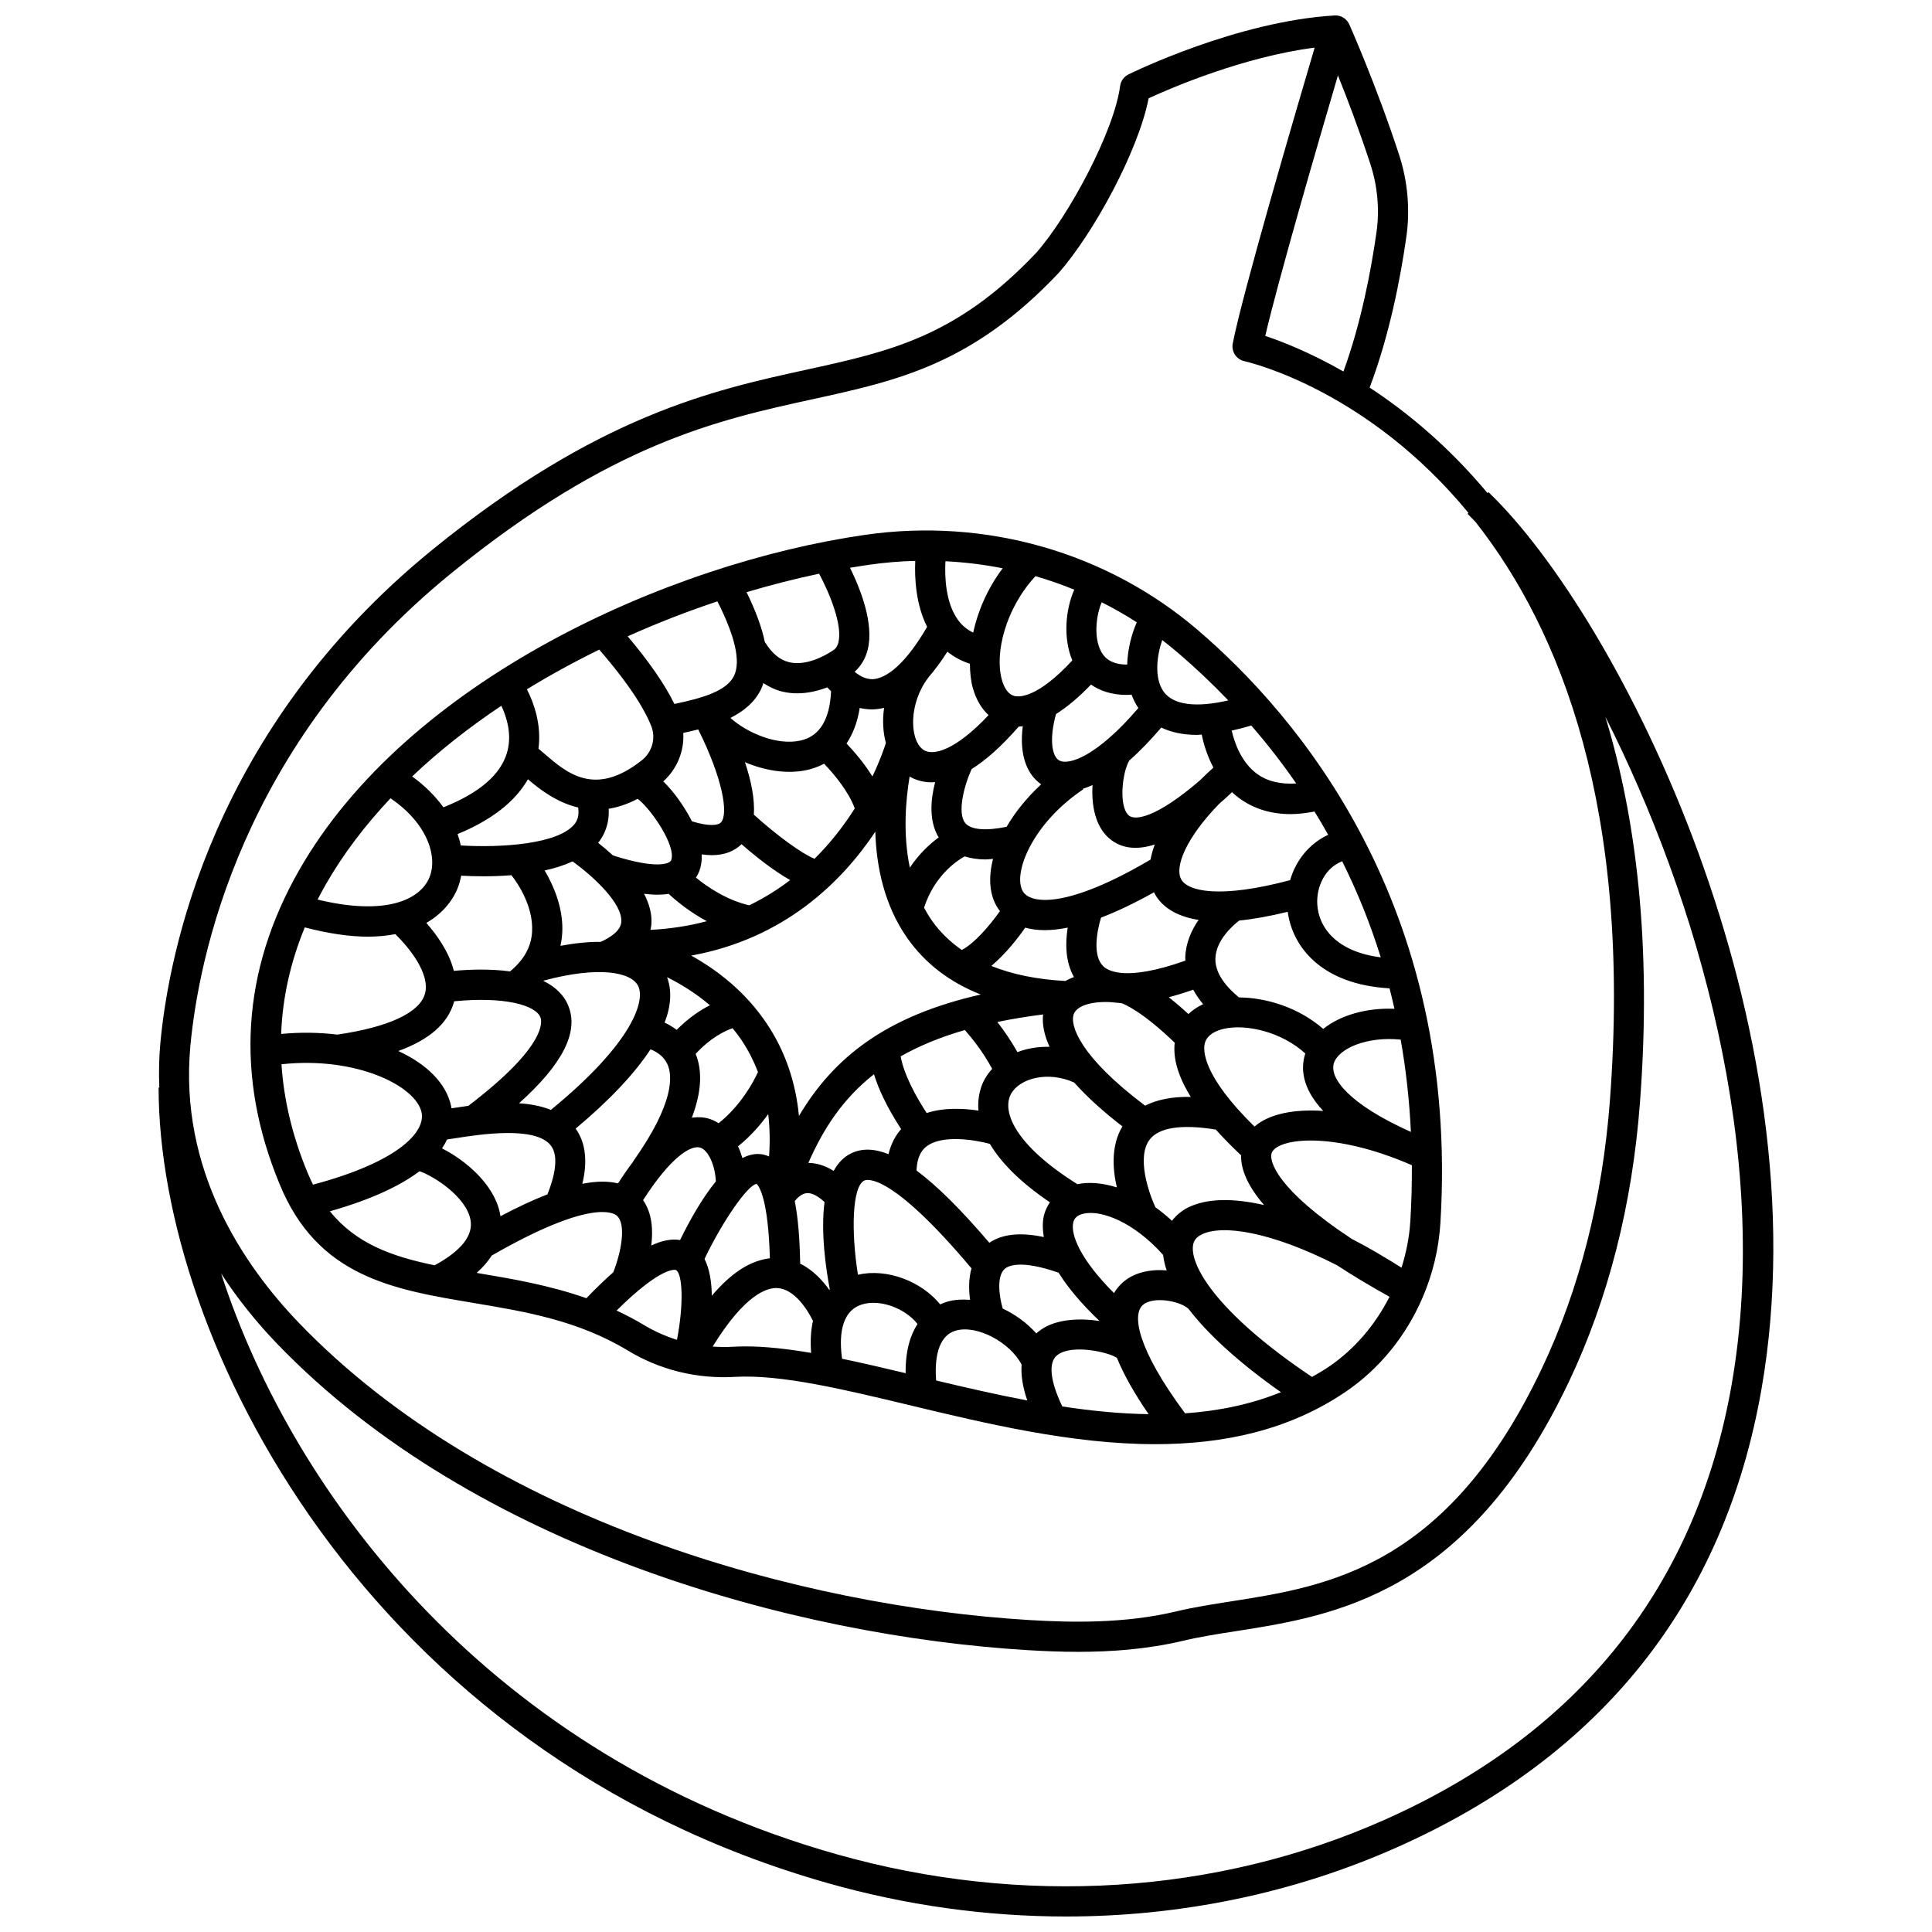 <?xml version="1.0" encoding="UTF-8"?>
<!-- Uploaded to: SVG Repo, www.svgrepo.com, Generator: SVG Repo Mixer Tools -->
<svg width="800px" height="800px" version="1.1" viewBox="144 144 512 512" xmlns="http://www.w3.org/2000/svg">
 <defs>
  <clipPath id="a">
   <path d="m186 148.09h428v503.81h-428z"/>
  </clipPath>
 </defs>
 <g clip-path="url(#a)">
  <path d="m538.45 274.41-0.242 0.258c-10.422-12.48-21.402-21.512-31.242-27.949 5.297-13.965 8.227-29.301 9.742-40.031 1.016-7.184 0.348-14.668-1.922-21.633-6.066-18.57-13.152-34.445-13.219-34.602h-0.004c-0.137-0.301-0.305-0.582-0.512-0.848-0.812-1.02-2.07-1.59-3.371-1.508-25.816 1.527-53.48 15.059-54.645 15.633-1.195 0.586-2.019 1.738-2.191 3.059-1.594 12.047-13.613 34.438-22.234 44.211-21.094 22.27-38.719 26.121-61.035 31.004-24.586 5.379-55.188 12.074-98.914 47.613-58.594 47.629-69.988 107.36-72.168 130.82-0.363 3.918-0.434 7.844-0.27 11.766h-0.191c0 66.684 55.039 176.19 177.4 210.86 20.824 5.902 42.07 8.828 63.07 8.828 30.445 0 60.375-6.156 87.73-18.34 54.242-24.16 86.734-65.016 96.582-121.43 16.75-95.984-37.367-204.14-72.367-237.71zm-29.668-68.844c-1.406 9.949-4.055 23.996-8.758 36.887-9-5.141-16.473-8.023-20.719-9.426 3.438-14.828 13.93-50.922 19.262-69.043 2.477 6.152 5.66 14.52 8.609 23.543 1.898 5.816 2.453 12.051 1.605 18.039zm-314.33 215.61c2.086-22.457 13.012-79.641 69.246-125.35 42.25-34.34 70.582-40.539 95.578-46.008 22.723-4.969 42.344-9.266 65.23-33.426 9.207-10.438 21.129-32.234 23.898-46.355 5.898-2.707 25.105-10.996 43.992-13.414-4.965 16.789-19.176 65.266-21.707 78.426-0.406 2.117 0.945 4.176 3.043 4.656 2.375 0.543 33.023 8.109 59.422 40.223l-0.242 0.25c0.691 0.664 1.402 1.406 2.109 2.137 22.594 28.734 41.445 76.012 35.629 153.24-1.969 26.098-8.051 50.047-18.078 71.172-25.016 52.691-56.719 57.652-82.199 61.637-5.156 0.809-10.027 1.566-14.621 2.668-13.738 3.289-27.984 2.953-38.863 2.305-60.449-3.641-143.05-26.211-193.58-78.66-14.848-15.41-31.902-40.668-28.855-73.504zm408.49 89.566c-9.359 53.633-40.297 92.492-91.957 115.5-44.523 19.832-96.145 23.07-145.37 9.125-91.223-25.848-143.73-94.422-163.02-153.89 4.215 6.5 9.203 12.781 14.945 18.738 52.133 54.105 136.91 77.367 198.86 81.094 4.043 0.242 8.531 0.445 13.305 0.445 8.719 0 18.363-0.668 27.902-2.949 4.281-1.023 8.996-1.762 13.996-2.543 25.895-4.051 61.359-9.594 88.184-66.109 10.453-22.016 16.785-46.914 18.824-73.996 3.164-41.969-1.023-75.453-9.184-102.22 24.242 47.871 44.172 115.67 33.508 176.8z"/>
 </g>
 <path d="m269.45 489.29c13.633 2.273 27.727 4.625 40.926 12.613 8.512 5.148 18.297 7.566 28.332 6.984 12.18-0.711 28.887 3.309 46.562 7.555 20.039 4.812 42.793 10.281 64.895 10.281 17.824 0 35.23-3.559 50.441-13.883 9-6.109 16-14.809 20.32-24.801 0-0.004 0.004-0.004 0.004-0.004 0.004-0.004 0.004-0.012 0.008-0.016 2.695-6.234 4.363-12.965 4.785-19.91 5.164-84.43-38.078-134.7-64.309-157.15-24.09-20.613-56.223-29.812-88.141-25.219-52.113 7.488-121.29 38.516-150.03 88.93-15.195 26.66-16.938 54.594-5.195 83.012 10.039 24.703 30.129 28.055 51.398 31.605zm-38.016-24.285c11.328-3.223 18.832-6.91 23.746-10.621 3.609 1.223 12.184 6.574 13.477 12.723 0.883 4.215-2.332 8.316-9.465 12.211-11.359-2.336-20.875-5.758-27.758-14.312zm-5.977-10.352c-3.973-9.613-6.25-19.16-6.859-28.609 19.762-2.168 35.684 5.754 37.125 12.781 1.051 5.109-5.992 13.047-28.773 19.121-0.516-1.051-1.02-2.137-1.492-3.293zm51.176 11.656c-0.066-0.434-0.148-0.855-0.242-1.262-1.785-7.477-9.117-13.598-15.258-16.715 0.535-0.801 0.988-1.586 1.344-2.359 0.68-0.098 1.418-0.207 2.289-0.344 6.328-0.988 21.156-3.301 25.203 1.941 2.266 2.93 0.918 8.387-0.883 12.945-3.758 1.453-7.894 3.379-12.453 5.793zm-12.332-56.719c0.023-0.078 0.027-0.16 0.047-0.238 13.289-1.305 21.539 0.996 22.859 4.219 0.473 1.152 1.684 7.66-19.086 23.484-1.625 0.219-3.141 0.449-4.481 0.66-0.027-0.164-0.043-0.34-0.074-0.496-1.258-6.121-6.504-11.227-14.008-14.688 8.203-2.992 13.109-7.258 14.742-12.941zm1.816-41.535c-0.211-1.008-0.496-2.012-0.852-3.012 9.023-3.727 15.25-8.598 18.641-14.527 3.062 2.613 7.547 6.121 13.316 7.488 0.34 2.266-0.316 3.562-0.945 4.356-4.262 5.391-19.59 6.344-30.16 5.695zm58.957-29.824c1.359-0.293 2.684-0.598 3.961-0.926 6.473 13.004 8.051 22.301 6.059 24.605-0.738 0.852-3.164 1.16-7.723-0.25-1.84-3.644-4.629-7.691-7.598-10.582 3.672-3.277 5.594-8.07 5.301-12.848zm20.715-11.789c0.211-0.449 0.34-0.945 0.508-1.414 1.555 1 3.195 1.816 5 2.246 1.348 0.324 2.684 0.465 3.992 0.465 2.879 0 5.602-0.684 7.941-1.586 0.297 0.332 0.664 0.68 1.016 1.027-0.348 7.512-3.035 11.934-8.066 13.066-6.324 1.422-14.258-2.09-18.613-5.988 3.648-1.832 6.547-4.258 8.223-7.816zm87.336-1.027c2.227 1.57 5.293 2.746 9.496 2.746 0.398 0 0.84-0.039 1.262-0.062 0.449 1.238 1.039 2.422 1.793 3.535-10.699 12.543-18.289 15.305-20.945 13.906-1.934-1.023-2.746-5.551-0.875-12.316 2.953-1.844 6.043-4.438 9.27-7.809zm4.836 40.77c3.41 2.922 7.656 3.023 12.062 1.621-0.527 1.375-0.875 2.703-1.121 3.996-22.469 13.25-31.809 11.629-33.77 8.52-2.945-4.668 2.441-18.117 15.938-27.137l-0.105-0.156c0.844-0.266 1.695-0.578 2.574-0.98-0.344 5.336 0.715 10.953 4.422 14.137zm-16.918 129.48c-0.785 0.426-1.617 0.988-2.414 1.699-2.461-2.754-5.543-5.012-8.906-6.586-0.91-3.234-1.633-8.344 0.414-10.395 0.941-0.949 4.269-2.629 14.398 0.891 2.519 4.047 6.156 8.348 10.852 12.805-5.012-0.793-10.551-0.477-14.344 1.586zm-25.801-6.766c-0.602 0.168-1.32 0.426-2.086 0.777-5.07-6.199-14.137-9.602-21.793-7.863-1.809-11.352-1.574-23.363 1.688-24.957 0.633-0.312 6.91-2.301 28.398 23.27-0.773 2.789-0.723 5.769-0.371 8.344-2.016-0.145-3.996-0.078-5.836 0.43zm-105.25-50.77c-2.562-1.027-5.453-1.555-8.441-1.754 11.605-10.418 15.887-18.918 13.055-25.836-1.238-3.031-3.633-5.133-6.617-6.602 0.016-0.02 0.031-0.039 0.047-0.059 14.719-3.961 23.207-2.238 25.055 1.363 1.918 3.715-0.973 14.766-23.098 32.887zm50.523-70.41c3.621 3.16 8.414 6.992 12.887 9.512-3.234 2.477-6.848 4.742-10.855 6.691-5.922-1.379-11.031-4.816-14.113-7.348 0.957-1.441 1.648-3.441 1.527-6.152 0.934 0.125 1.836 0.207 2.684 0.207 3.305-0.008 5.91-1.008 7.871-2.91zm59.113 3.238c1.648 0.488 3.449 0.805 5.527 0.805 0.629 0 1.344-0.102 2.012-0.145-1.273 4.898-1 9.469 1.215 12.973 0.18 0.285 0.391 0.574 0.613 0.863-2.648 3.734-6.703 8.547-10.125 10.301-3.062-2.16-5.715-4.688-7.824-7.672-0.809-1.145-1.516-2.328-2.16-3.539 2.66-8.207 8.281-12.203 10.742-13.586zm-10.051 68.004c-5.07-7.797-6.496-12.664-6.891-15.012 4.762-2.711 10.367-5.059 17.012-6.984 1.812 2.059 4.836 5.801 7.242 10.297-0.766 0.844-1.449 1.754-2.004 2.762-0.805 1.465-1.973 4.356-1.637 8.297-4.031-0.617-9.152-0.84-13.723 0.641zm24.043-16.137c-1.707-3.074-3.621-5.809-5.312-7.984 3.746-0.785 7.781-1.453 12.117-2-0.273 2.644 0.305 5.516 1.723 8.574-3.008-0.059-5.914 0.402-8.527 1.41zm12.711-18.852c-7.523-0.41-14.07-1.75-19.621-3.988 3.789-3.172 7.035-7.344 8.992-10.148 1.469 0.406 3.144 0.664 5.117 0.664 1.805 0 3.848-0.211 6.137-0.668-0.648 4.027-0.672 8.996 1.656 13.09-0.809 0.305-1.578 0.648-2.281 1.051zm-41.848-11.312c4.699 6.664 11.195 11.645 19.422 14.898-25.027 5.688-38.891 16.574-48.176 32.18-0.867-9.02-3.672-17.141-8.402-24.285-5.711-8.625-13.309-14.41-20.148-18.215 24.711-4.477 39.926-19.555 48.785-32.816 0.277 9.176 2.344 19.477 8.52 28.238zm-63.297-11.785c1.984 1.832 5.519 4.769 10.113 7.25-4.555 1.23-9.531 2.019-14.918 2.305 0.09-0.43 0.188-0.855 0.227-1.305 0.262-2.812-0.547-5.609-1.926-8.27 1.246 0.152 2.434 0.246 3.527 0.246 1.066 0 2.055-0.078 2.977-0.227zm-0.41 22.09c3.602 1.789 7.582 4.223 11.363 7.434-2.609 1.32-5.688 3.367-8.801 6.519-1.078-0.793-2.168-1.445-3.211-1.914 1.734-4.5 1.961-8.539 0.648-12.039zm7.574 20.324c3.922-4.238 7.633-6.066 9.797-6.805 0.891 1.094 1.754 2.234 2.562 3.453 1.688 2.559 3.059 5.289 4.164 8.164-1.211 2.641-4.516 8.84-10.43 13.566-0.805-0.504-1.66-0.926-2.594-1.207-1.469-0.445-2.981-0.457-4.508-0.262 2.527-6.648 2.887-12.312 1.008-16.91zm12.387 27.609c-0.312-1.074-0.684-2.121-1.152-3.106 3.344-2.699 5.981-5.727 7.996-8.539 0.434 3.562 0.504 7.309 0.227 11.223-0.48-0.211-0.977-0.387-1.5-0.5-1.863-0.406-3.731-0.016-5.57 0.922zm34.875-22.215c1.078 3.559 3.176 8.348 7.199 14.547-1.387 1.555-2.648 3.711-3.352 6.633-3.801-1.52-7.082-1.582-9.922-0.199-2.008 0.98-3.5 2.609-4.606 4.644-2.215-1.391-4.457-2.098-6.711-2.125 3.894-8.863 9.004-16.91 17.391-23.5zm30.57 44.664c-7.465-8.75-13.836-15.094-19.293-19.148 0.168-4.445 2.016-5.894 2.672-6.398 4.113-3.156 12.633-1.762 16.77-0.664 2.711 4.594 7.562 9.836 15.902 15.492-0.676 1.02-1.238 2.121-1.551 3.375-0.449 1.805-0.41 3.769-0.051 5.832-6.246-1.328-11.012-0.812-14.449 1.512zm23.34-15.523c-16.816-10.535-20.062-19.438-17.586-23.941 2.258-4.117 9.801-6.156 16.746-2.988 3.312 3.719 7.566 7.602 12.766 11.609-2.973 4.957-2.648 11.09-1.477 16.168-3.938-1.234-7.543-1.477-10.449-0.848zm17.941-20.812c-17.289-13-20.074-21.379-18.871-24.348 0.773-1.902 4.172-3.441 10.129-3.062 0.492 0.082 1.035 0.113 1.559 0.164 0.324 0.035 0.629 0.055 0.969 0.105 0.629 0.207 5.312 2.035 14.062 10.461-0.488 4.223 0.938 9.016 4.262 14.359-4.898-0.09-8.914 0.703-12.109 2.32zm11.484-24.277c-1.906-1.758-3.648-3.231-5.211-4.461 2.039-0.527 4.211-1.199 6.484-1.992 0.695 1.301 1.574 2.578 2.617 3.836-1.504 0.691-2.805 1.574-3.891 2.617zm-0.84-15.082c-0.012 0.312 0.027 0.617 0.031 0.922-8.094 2.875-13.297 3.527-16.625 3.289-0.219-0.023-0.434-0.039-0.648-0.062-2.582-0.297-3.91-1.148-4.543-1.785-2.836-2.859-1.617-9.316-0.531-12.844 4.086-1.555 8.746-3.746 14.051-6.719 0.043 0.09 0.055 0.191 0.105 0.281 1.641 3.082 5.039 5.996 11.688 7.055-1.852 2.68-3.383 6.004-3.527 9.863zm-44.141-61.094c0.352 0 0.719-0.066 1.078-0.102-0.91 7.098 0.789 12.547 4.875 15.398-3.766 3.488-6.887 7.34-9.164 11.258-5.566 1.137-9.523 0.793-10.965-1.008-2.148-2.691-0.352-9.75 1.699-14.297 3.633-2.258 7.801-5.875 12.477-11.25zm-21.207 29.367c-2.371 1.746-5.195 4.34-7.644 8.008-1.871-8.945-1.086-17.98-0.059-24.125 1.449 0.816 3.394 1.523 5.906 1.523 0.273 0 0.574-0.051 0.859-0.066-1.195 4.621-1.703 10.316 0.938 14.66zm-32.898 5.656c-3.231-1.266-9.883-6.09-16.09-11.691 0.289-4.18-0.73-9.07-2.352-13.898 5.285 2.234 11.219 3.238 16.516 2.047 1.328-0.301 2.879-0.805 4.461-1.645 2.777 2.891 6.562 7.5 8.121 11.852-2.742 4.34-6.246 8.965-10.656 13.336zm-46.863-15.887c3.465 2.633 10.277 12.441 8.867 16.273-0.344 0.941-3.844 2.441-15.41-1.262-1.387-1.273-2.738-2.398-3.945-3.344 0.012-0.012 0.027-0.023 0.035-0.035 1.527-1.926 2.988-4.894 2.758-8.996 2.414-0.383 4.981-1.223 7.695-2.637zm-17.25 16.582c5.316 3.856 13.355 11.164 12.895 16.105-0.219 2.352-2.949 4.098-5.465 5.227-3.199-0.039-6.777 0.328-10.652 1.043 0.32-1.496 0.512-3.027 0.508-4.609-0.012-5.777-2.273-11.289-4.699-15.355 2.641-0.57 5.141-1.371 7.414-2.41zm0.805 70.816c9.012-7.543 15.66-14.609 19.84-21.016 1.57 0.629 3.519 1.801 4.504 4.004 1.32 2.949 1.887 10.219-9.137 25.734l0.039 0.027c-1.324 1.73-2.664 3.668-4.019 5.777-2.617-0.656-5.762-0.621-9.453 0.102 1.445-6.051 0.848-10.949-1.773-14.629zm17.867 18.969c7.231-11.312 12.625-14.684 15.125-13.938 2.164 0.648 3.984 4.734 4.16 8.965-3.684 4.516-6.965 10.391-9.477 15.531-2.238-0.371-4.762 0.102-7.637 1.461 0.516-4.141 0.223-8.625-2.172-12.02zm16.285 15.555c4.891-10.188 11.461-19.555 13.777-19.879 0.074 0.047 1.02 0.758 1.926 4.406 0 0.012 0.004 0.02 0.008 0.031 0.711 2.883 1.395 7.594 1.609 15.285-5.121 0.578-10.23 3.836-15.387 9.922-0.047-3.609-0.578-7.074-1.934-9.766zm25.352 1.258c-0.125-6.809-0.586-12.297-1.441-16.586 0.703-0.863 1.805-1.926 3.086-2.09 1.312-0.172 2.992 0.684 4.805 2.348-1.035 8.066 0.352 17.641 1.406 23.176-0.039 0.039-0.082 0.07-0.125 0.117-1.844-2.59-4.41-5.316-7.731-6.965zm16.277 10.852c4.789-1.562 11.535 0.961 14.82 5.152-1.871 2.859-3.219 7.023-3.152 13.031-5.766-1.379-11.406-2.699-16.844-3.828-0.75-5.379-0.555-12.484 5.176-14.355zm25.043 6.875c5.562-1.535 14.258 3.109 17.359 9.016-0.199 2.562 0.199 5.703 1.5 9.52-8.148-1.543-16.246-3.41-24.16-5.297-0.375-5.18 0.191-11.816 5.301-13.238zm26.777 6.547c3.852-3.047 13.609-0.836 15.84 0.703 1.801 4.414 4.594 9.383 8.395 14.918-7.535-0.113-15.191-0.871-22.871-2.047-3.231-6.762-3.762-11.676-1.363-13.574zm22.691-13.301c2.672-2.387 9.723-1.137 12.086 0.961 5.309 6.945 13.629 14.477 24.527 22.137-8.066 3.266-16.598 4.988-25.402 5.602-12.711-17.113-14.062-26.16-11.211-28.699zm-5.32-5.969c-0.938 0.836-1.695 1.773-2.305 2.805-8.992-8.98-11.566-15.59-10.781-18.758 0.188-0.754 0.668-1.82 2.672-2.281 4.809-1.113 13.492 2.332 21.125 10.922 0.152 1.324 0.465 2.691 0.949 4.102-4.215-0.355-8.574 0.457-11.66 3.211zm17.316-19.875c-1.773 0.887-3.164 2.106-4.258 3.519-1.457-1.344-2.914-2.527-4.383-3.582-1.789-3.856-5.016-13.266-1.566-17.887 2.438-3.277 8.527-4.184 17.57-2.699 1.969 2.199 4.199 4.469 6.695 6.816-0.082 3.961 1.961 8.387 6.102 13.188-8.348-1.934-15.289-1.781-20.16 0.645zm17.613-21.449c-13.914-13.648-13.633-20.297-13.16-22.094 0.617-2.34 3.07-3.363 5.023-3.812 5.953-1.367 15.398 0.832 21.621 6.559-0.039 0.121-0.102 0.234-0.137 0.359-1 3.406-0.918 8.691 4.867 14.836-7.981-0.523-14.445 0.859-18.215 4.152zm4.644 6.793c1.793-3.676 16.086-5.688 37.059 3.441 0.027 4.824-0.098 9.758-0.406 14.836-0.262 4.231-1.082 8.355-2.336 12.32-4.504-2.836-8.941-5.453-13.203-7.637-19.633-12.938-22.203-20.738-21.113-22.961zm16.375-23.523c1.176-3.992 8.898-7.25 17.723-6.309 1.371 7.742 2.297 15.891 2.707 24.457-16.645-7.465-21.555-14.312-20.43-18.148zm-2.801-9.152c-6.562-5.707-15.121-8.297-22.324-8.344-4.242-3.504-6.367-6.981-6.254-10.352 0.16-4.844 4.637-8.73 6.32-10.027 3.68-0.355 7.969-1.121 12.848-2.316 1.223 9.246 8.902 19.273 26.977 20.285 0.461 1.785 0.895 3.59 1.312 5.422-7.477-0.301-14.371 1.707-18.879 5.332zm-1.586-33.062c-0.246-4.551 2.004-9.594 6.602-11.363 3.91 7.832 7.383 16.305 10.227 25.457-11.805-1.488-16.496-7.973-16.828-14.094zm-7.184-6.363c-18.508 4.941-27.148 3.023-28.895-0.258-1.758-3.316 1.344-10.984 10.074-19.957 1.25-1.082 2.394-2.129 3.422-3.09 0.598 0.551 1.223 1.086 1.902 1.586 3.832 2.812 8.406 4.219 13.664 4.219 1.992 0 4.109-0.277 6.293-0.68 1.234 2.008 2.441 4.059 3.621 6.164-4.856 2.242-8.539 6.617-10.082 12.016zm-8.738-28.141c-4.148-3.019-5.969-8.098-6.754-11.488 1.656-0.359 3.387-0.812 5.184-1.348 4.09 4.711 8.102 9.82 11.922 15.363-4.137 0.25-7.637-0.551-10.352-2.527zm-14.707-10.422c0.504 2.402 1.426 5.57 3.106 8.738-1.25 1.129-2.461 2.258-3.578 3.387-11.523 9.938-17.199 10.699-18.82 9.312-2.844-2.438-1.688-11.68 0.113-14.582 2.742-2.398 5.582-5.344 8.469-8.727 2.644 1.262 5.769 1.941 9.438 1.941 0.41-0.004 0.859-0.055 1.273-0.07zm-19.742-18.562c-5.008 0.008-6.438-2.566-6.945-3.539-2.004-3.832-1.242-9.582 0.188-12.98 3.188 1.602 6.289 3.379 9.301 5.316-1.371 3.098-2.422 7.109-2.543 11.203zm-14.543-1.105c-9.105 9.844-13.941 9.742-15.25 9.445-1.965-0.445-2.945-2.606-3.426-4.348-1.938-7.023 0.961-18.824 8.91-27.426 3.492 1.012 6.922 2.207 10.281 3.578-2.356 5.363-2.969 12.91-0.516 18.75zm-26.27-7.371c-1.594-0.781-2.949-1.859-4.019-3.344-3.32-4.598-3.551-11.457-3.332-15.562 5.117 0.246 10.184 0.875 15.168 1.859-4.047 5.391-6.582 11.363-7.816 17.047zm-6.84 5.059c1.754 1.391 3.731 2.481 5.969 3.191 0.031 2.297 0.238 4.473 0.754 6.352 0.848 3.066 2.297 5.512 4.195 7.266-8.465 9.035-14.781 11.195-17.484 9.039-3.559-2.84-3.574-12.328 1.492-18.938l-0.023-0.02c1.719-1.969 3.418-4.242 5.098-6.891zm-16.297 24.199c-0.465 1.48-1.582 4.707-3.566 8.863-2.203-3.547-4.875-6.644-6.867-8.734 1.586-2.332 2.859-5.402 3.504-9.422 1 0.238 2.059 0.383 3.188 0.383h0.152c1.043-0.012 2.082-0.16 3.117-0.406-0.477 3.269-0.289 6.449 0.473 9.316zm-12.578-26.672c-0.332 1.344-0.984 1.883-1.645 2.277-1.926 1.254-6.902 4.062-11.395 2.984-2.527-0.605-4.637-2.398-6.469-5.391-0.789-3.84-2.406-8.211-4.832-13.168 6.508-1.938 12.953-3.578 19.23-4.898 2.961 5.531 6.215 13.73 5.109 18.195zm-27.637 8.805c-1.898 4.031-8.133 5.922-15.828 7.519-2.523-5.152-6.664-11.156-12.383-17.926 7.863-3.527 15.848-6.621 23.785-9.266 4.688 9.27 6.199 15.898 4.426 19.672zm-21.914 13.504c1.199 3.117 0.168 6.781-2.504 8.906-12.414 9.867-19.848 3.477-25.816-1.668-0.57-0.492-1.094-0.934-1.617-1.363 0.852-6.449-1.246-12.195-3.066-15.742 6.203-3.809 12.629-7.312 19.172-10.516 8.773 10.117 12.402 16.648 13.832 20.383zm-38.312 7.047c-1.77 5.82-7.449 10.637-16.816 14.355-2.148-2.977-4.941-5.75-8.277-8.18 7.172-6.82 15.152-13.062 23.629-18.73 1.422 3.012 2.93 7.738 1.465 12.555zm-13.191 36.141c0.504-1.191 0.848-2.418 1.09-3.664 1.656 0.094 3.68 0.164 5.953 0.164 2.266 0 4.781-0.09 7.356-0.289 1.867 2.344 5.797 8.363 5.481 14.875-0.195 4.102-2.18 7.574-5.844 10.621-5.156-0.711-10.617-0.531-14.895-0.152-1.273-5.023-4.492-9.531-7.293-12.695 5.047-2.906 7.289-6.82 8.152-8.859zm-16.371 11.824c3.531 3.434 9.371 10.508 7.844 15.836-1.434 5.008-9.68 8.824-23.203 10.789-4.75-0.57-9.773-0.668-14.895-0.168 0.355-9.535 2.441-18.965 6.262-28.242 6.527 1.699 12.09 2.457 16.73 2.457 2.719-0.004 5.109-0.258 7.262-0.672zm21.566 89.777c1.719-1.539 3.019-3.082 3.992-4.602 25.977-14.926 32.188-11.422 33.164-10.547 2.606 2.32 1.031 10.004-0.961 14.98-2.215 1.953-4.586 4.242-7.125 6.879-9.797-3.449-19.613-5.125-28.637-6.633-0.148-0.031-0.289-0.055-0.434-0.078zm37.074 9.98c12.137-12.035 15.691-10.77 15.73-10.738 1.762 0.961 2.106 9.016 0.27 18.496-3.094-0.977-6.078-2.309-8.891-4.008-2.344-1.418-4.723-2.625-7.109-3.75zm34.203 9.5c-1.145 0-2.262 0.031-3.359 0.094-1.809 0.109-3.606 0.074-5.387-0.047 8.457-13.715 14.336-15.699 17.223-15.5 4.406 0.281 7.863 5.598 9.359 8.695-0.535 2.352-0.734 5.168-0.484 8.48-6.199-1.047-12.051-1.723-17.352-1.723zm154.51 5.414c-1.445 0.98-2.93 1.828-4.418 2.676-23.77-15.902-31.926-28.43-31.582-34.418 0.09-1.547 0.797-2.57 2.293-3.316 5.434-2.719 18.293-0.852 35.938 8.152 4.133 2.715 8.789 5.5 13.887 8.332-3.758 7.426-9.23 13.898-16.117 18.574zm-26.598-176.61c-8.574 1.98-14.59 1.23-17.133-2.312-2.578-3.59-1.812-9.574-0.379-13.676 1.426 1.094 2.836 2.231 4.207 3.406 4.379 3.75 8.859 7.949 13.305 12.582zm-95.105-35.961c4.051-0.582 8.102-0.902 12.141-1.016-0.203 4.539 0.133 11.535 3.144 17.48-6.914 11.898-12.059 13.832-14.574 13.875-1.844-0.027-3.418-0.949-4.637-1.973 1.691-1.512 2.883-3.508 3.473-5.883 1.695-6.867-1.91-16.02-4.695-21.672 1.73-0.289 3.449-0.566 5.148-0.812zm-126.93 61.906c9.684 6.527 12.656 15.441 10.285 21.047-2.488 5.867-11.574 10.156-29.598 5.793 0.648-1.258 1.312-2.519 2.023-3.769 4.695-8.242 10.566-15.93 17.289-23.07z"/>
</svg>